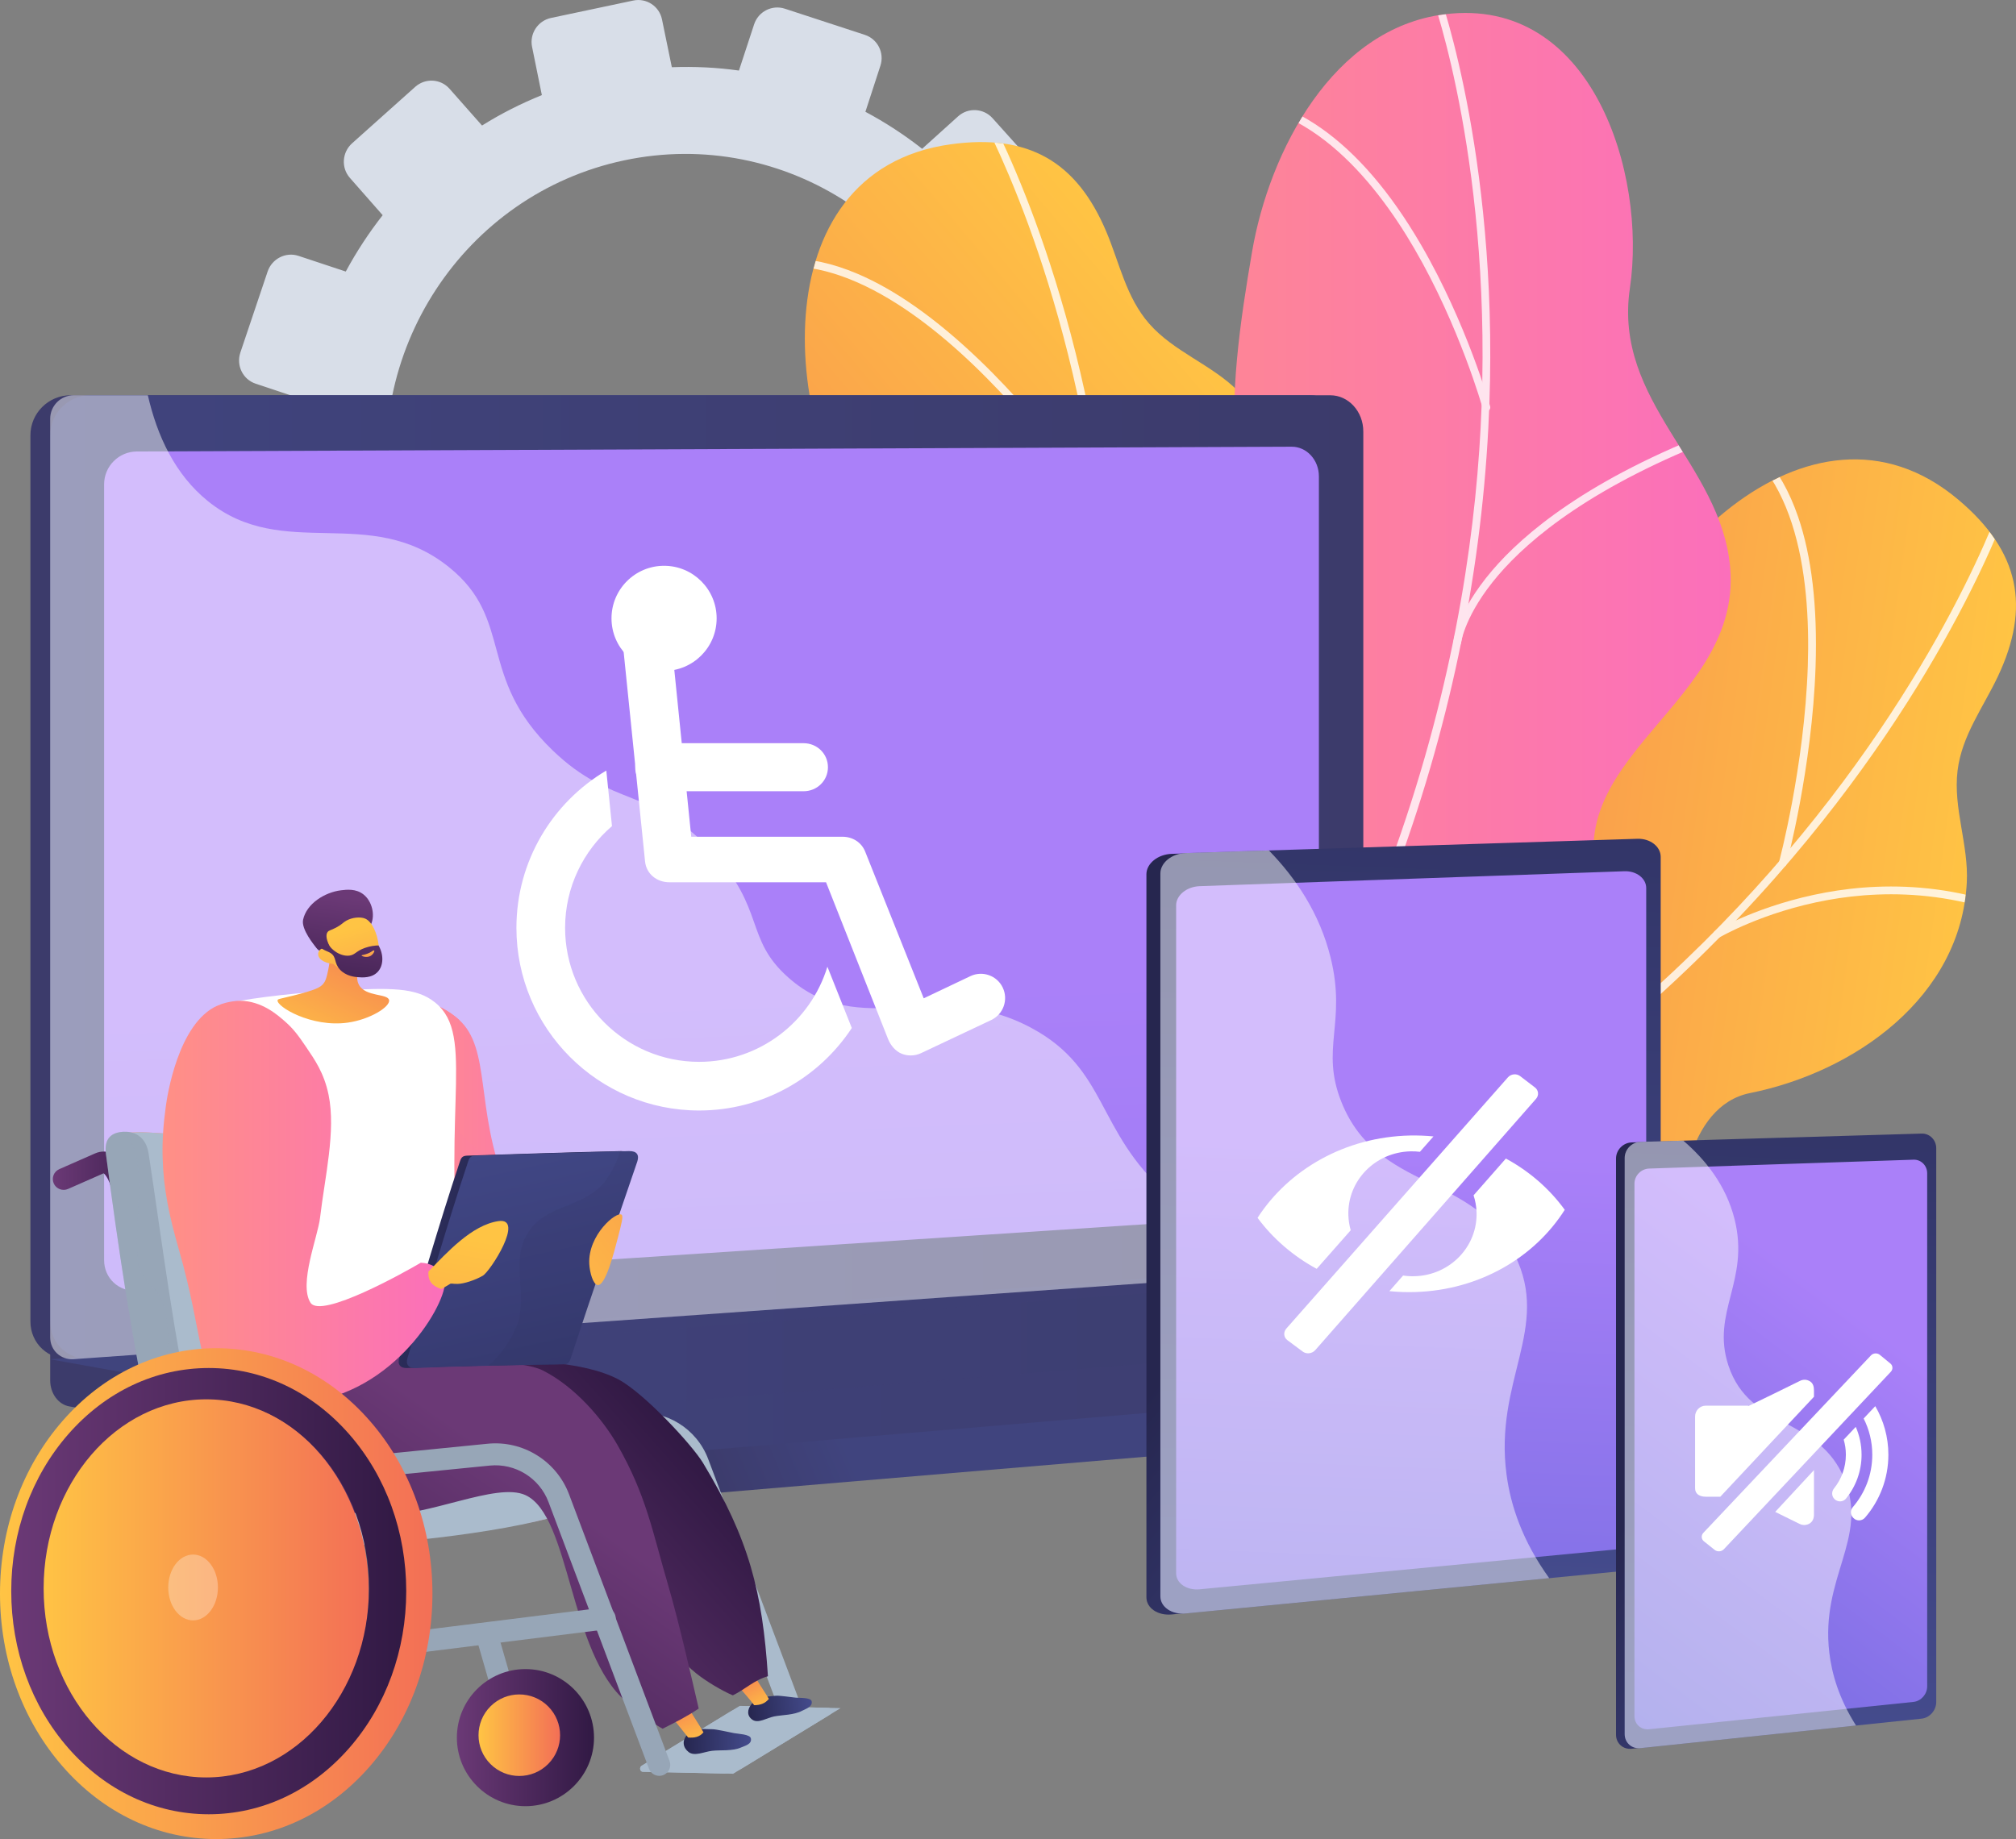 <svg xmlns="http://www.w3.org/2000/svg" xmlns:xlink="http://www.w3.org/1999/xlink" viewBox="0 0 2735.43 2495.88"><rect x="0" y="0" width="2735.43" height="2495.88" fill="#808080" stroke="none"/><defs><style>.cls-1{fill:url(#linear-gradient-2);}.cls-2{fill:#abc;}.cls-3,.cls-4,.cls-5{fill:#fff;}.cls-6{fill:url(#linear-gradient-17);}.cls-7,.cls-8{fill:#97a6b7;}.cls-4,.cls-9{opacity:.48;}.cls-4,.cls-9,.cls-10{mix-blend-mode:soft-light;}.cls-11{fill:url(#linear-gradient-9);}.cls-11,.cls-5,.cls-8{opacity:.3;}.cls-11,.cls-12,.cls-8,.cls-13{mix-blend-mode:multiply;}.cls-14{fill:url(#linear-gradient-15);}.cls-15{fill:url(#linear-gradient-18);}.cls-16{fill:url(#linear-gradient-40);}.cls-17{fill:url(#linear-gradient-28);}.cls-18{fill:url(#linear-gradient-14);}.cls-19{fill:url(#linear-gradient-36);}.cls-20{fill:url(#linear-gradient-20);}.cls-21{fill:url(#linear-gradient-6);}.cls-22{clip-path:url(#clippath-2);}.cls-23{isolation:isolate;}.cls-24{fill:url(#linear-gradient-35);}.cls-25{fill:url(#linear-gradient-32);}.cls-26{fill:url(#linear-gradient-11);}.cls-27{fill:url(#linear-gradient-39);}.cls-28{clip-path:url(#clippath-1);}.cls-29{fill:url(#linear-gradient-10);}.cls-30{fill:#fc77ae;}.cls-31{fill:url(#linear-gradient-37);}.cls-32{fill:url(#linear-gradient-16);}.cls-12{fill:url(#linear-gradient-26);}.cls-12,.cls-13{opacity:.1;}.cls-33{fill:url(#linear-gradient-31);}.cls-34{fill:url(#linear-gradient-41);}.cls-35{fill:#d8dee8;}.cls-36{fill:url(#linear-gradient-21);}.cls-10{opacity:.8;}.cls-13{fill:url(#linear-gradient-24);}.cls-37{fill:url(#linear-gradient-25);}.cls-38{fill:url(#linear-gradient-5);}.cls-39{clip-path:url(#clippath);}.cls-40{fill:url(#linear-gradient-34);}.cls-41{fill:none;}.cls-42{clip-path:url(#clippath-3);}.cls-43{fill:url(#linear-gradient-7);}.cls-44{fill:url(#linear-gradient-22);}.cls-45{fill:url(#linear-gradient-42);}.cls-46{fill:url(#linear-gradient-3);}.cls-47{fill:url(#linear-gradient);}.cls-48{fill:url(#linear-gradient-27);}.cls-49{fill:url(#linear-gradient-33);}.cls-50{fill:url(#linear-gradient-38);}.cls-51{fill:url(#linear-gradient-29);}.cls-52{fill:url(#linear-gradient-30);}.cls-53{fill:url(#linear-gradient-23);}.cls-54{fill:url(#linear-gradient-19);}.cls-55{fill:url(#linear-gradient-4);}.cls-56{fill:url(#linear-gradient-8);}.cls-57{fill:url(#linear-gradient-12);}.cls-58{fill:url(#linear-gradient-13);}</style><linearGradient id="linear-gradient" x1="3536.54" y1="1396.44" x2="4843.61" y2="1396.44" gradientTransform="translate(6353.59 486.35) rotate(-172.13) scale(1 -1)" gradientUnits="userSpaceOnUse"><stop offset="0" stop-color="#ffc444"></stop><stop offset="1" stop-color="#f36f56"></stop></linearGradient><clipPath id="clippath"><path class="cls-41" d="m1459.72,1964.02s-154.47-329.85-154.47-329.85c0,0,328.01,33.27,319.41-148.69-7.65-162.01,73.89-269.05,244.31-237.45,65.36,12.12,153.98,45.83,214.47,2.11,78.02-56.42,82.84-196.35,93.98-282.18,24.76-190.8,276.1-462.19,480.32-289.35,82.31,69.67,97.93,144.78,52.99,239.67-20.01,42.23-48.84,80.18-54.59,127.7-6.16,50.84,15.15,100.73,12.55,151.62-7.96,156.08-152.63,257.44-293.98,285.81-86.57,17.38-100.46,148.34-95.01,213.42,5.65,67.47,27.84,151.59-33.88,200.32-99.89,78.87-267.7,12.66-371.86-18.09-79.26-23.4-162.91-52.91-246.42-35.63-28.06,5.81-187.29,78.97-167.8,120.6Z"></path></clipPath><linearGradient id="linear-gradient-2" x1="5029.65" y1="-3470.18" x2="6321.63" y2="-3470.18" gradientTransform="translate(7891.88 56.78) rotate(139.72) scale(1 -1)" xlink:href="#linear-gradient"></linearGradient><clipPath id="clippath-1"><path class="cls-41" d="m1446.23,1925.64s-344.73-103.8-344.73-103.8c0,0,240.82-219.56,101.17-333.24-124.33-101.21-149.36-231.84-13.71-336.48,52.03-40.13,135.29-83.14,142.99-156.52,9.91-94.66-89.94-190.49-145.78-255.29-124.16-144.06-158.21-508.1,103.73-544.47,105.58-14.66,171.18,23.38,211.4,119.05,17.9,42.58,26.83,88.83,58.02,124.41,33.37,38.06,84.15,55.27,119.91,90.75,109.67,108.8,88.88,282.16,16.55,404.95-44.29,75.2,42.97,171.8,94.48,210.71,53.41,40.34,129.97,79.48,125.14,157.05-7.81,125.56-167.23,205.45-258.57,261.86-69.5,42.93-146.4,85.05-188.75,157.93-14.23,24.49-65.38,189.98-21.87,203.08Z"></path></clipPath><linearGradient id="linear-gradient-3" x1="1327.37" y1="1009.56" x2="2348.34" y2="1009.56" gradientUnits="userSpaceOnUse"><stop offset="0" stop-color="#ff9085"></stop><stop offset="1" stop-color="#fb6fbb"></stop></linearGradient><clipPath id="clippath-2"><path class="cls-46" d="m1610.56,2001.53l-3.48-3.13-279.72-251.75s254.17-137.75,191.94-282.78c-105.66-246.24,15.37-311.66,168.94-483.5,83.26-93.16,2.83-246.55-9.8-346.71-11.63-92.23,4.8-200.89,20.49-292.29,23.39-136.21,109.72-302.98,261.23-321.99,199.62-25.04,274.51,215.81,251.38,371.72-22.97,154.82,123.58,237.66,136.03,378.9,17.58,199.53-278.67,267.13-155.32,482.11,144.4,251.66-136.46,361.07-337.47,412.72,0,0-222.2,84.96-244.23,336.69Z"></path></clipPath><linearGradient id="linear-gradient-4" x1="1133.32" y1="1927.3" x2="956.17" y2="2001.71" gradientUnits="userSpaceOnUse"><stop offset="0" stop-color="#40447e"></stop><stop offset="1" stop-color="#3c3b6b"></stop></linearGradient><linearGradient id="linear-gradient-5" x1="896.76" y1="1146.52" x2="704.51" y2="1227.27" xlink:href="#linear-gradient-4"></linearGradient><linearGradient id="linear-gradient-6" x1="68.1" y1="1190.23" x2="1849.81" y2="1190.23" xlink:href="#linear-gradient-4"></linearGradient><linearGradient id="linear-gradient-7" x1="972.36" y1="1349.56" x2="1097.68" y2="4440.86" gradientUnits="userSpaceOnUse"><stop offset="0" stop-color="#aa80f9"></stop><stop offset="1" stop-color="#6165d7"></stop></linearGradient><linearGradient id="linear-gradient-8" x1="68.1" y1="1849.1" x2="2589.95" y2="1849.1" xlink:href="#linear-gradient-4"></linearGradient><linearGradient id="linear-gradient-9" x1="315.41" y1="1828.44" x2="2163.15" y2="1828.44" xlink:href="#linear-gradient-4"></linearGradient><linearGradient id="linear-gradient-10" x1="510.3" y1="1588.26" x2="826.46" y2="1588.26" xlink:href="#linear-gradient-3"></linearGradient><linearGradient id="linear-gradient-11" x1="510.3" y1="1588.24" x2="804.65" y2="1588.24" xlink:href="#linear-gradient-3"></linearGradient><clipPath id="clippath-3"><path class="cls-2" d="m1140.62,2318.17l-136.96-3.01-133.15,81.35c-3.31,2.02-2.15,7.97,1.57,8.05l122.72,2.69,145.82-89.09Z"></path></clipPath><linearGradient id="linear-gradient-12" x1="71.65" y1="1745.24" x2="232.61" y2="1745.24" gradientUnits="userSpaceOnUse"><stop offset="0" stop-color="#6b3976"></stop><stop offset="1" stop-color="#311944"></stop></linearGradient><linearGradient id="linear-gradient-13" x1="238.24" y1="1753.57" x2="921.06" y2="2034.35" xlink:href="#linear-gradient-3"></linearGradient><linearGradient id="linear-gradient-14" x1="3201.75" y1="3158.34" x2="3289.17" y2="3158.34" gradientTransform="translate(3922.56 -1191.3) rotate(173.45) scale(1 -1)" gradientUnits="userSpaceOnUse"><stop offset="0" stop-color="#444b8c"></stop><stop offset="1" stop-color="#26264f"></stop></linearGradient><linearGradient id="linear-gradient-15" x1="1364.72" y1="2122.83" x2="1394.76" y2="2060.65" gradientTransform="translate(2348.93 167.89) rotate(178.62) scale(1 -1)" xlink:href="#linear-gradient"></linearGradient><linearGradient id="linear-gradient-16" x1="21.97" y1="2184.08" x2="290.07" y2="1844.61" gradientTransform="translate(949.05 68.66) rotate(10.04)" xlink:href="#linear-gradient-12"></linearGradient><linearGradient id="linear-gradient-17" x1="2456.23" y1="2910.01" x2="2547.41" y2="2910.01" gradientTransform="translate(3569.33 -462.25) rotate(-178.12) scale(1 -1)" xlink:href="#linear-gradient-14"></linearGradient><linearGradient id="linear-gradient-18" x1="932.89" y1="2142.76" x2="967.56" y2="2071.01" gradientTransform="translate(2083.69 330.5) rotate(-174.31) scale(1 -1)" xlink:href="#linear-gradient"></linearGradient><linearGradient id="linear-gradient-19" x1="131.7" y1="1986.25" x2="434.44" y2="2413.9" gradientTransform="translate(821.3) rotate(-180) scale(1 -1)" xlink:href="#linear-gradient-12"></linearGradient><linearGradient id="linear-gradient-20" x1="-322.27" y1="1761.79" x2="-313.84" y2="1537.22" gradientTransform="translate(1412.46 -49.56) rotate(23.5)" xlink:href="#linear-gradient"></linearGradient><linearGradient id="linear-gradient-21" x1="619.9" y1="2358.23" x2="805.99" y2="2358.23" xlink:href="#linear-gradient-12"></linearGradient><linearGradient id="linear-gradient-22" x1="649.3" y1="2354.93" x2="759.95" y2="2354.93" gradientTransform="translate(1871.56 191.5) rotate(45)" xlink:href="#linear-gradient"></linearGradient><linearGradient id="linear-gradient-23" x1="4856.47" y1="1141.01" x2="4363.48" y2="1361.46" gradientTransform="translate(4841.67 -177.63) rotate(173.04) scale(1 -1)" xlink:href="#linear-gradient-14"></linearGradient><linearGradient id="linear-gradient-24" x1="10037.7" y1="-2944.16" x2="9544.7" y2="-2723.71" gradientTransform="translate(956.57 296.61) rotate(173.04) scale(1 -1)" xlink:href="#linear-gradient-14"></linearGradient><linearGradient id="linear-gradient-25" x1="4355.04" y1="1122.32" x2="4271.48" y2="1995.32" gradientTransform="translate(4841.67 -177.63) rotate(173.04) scale(1 -1)" xlink:href="#linear-gradient-14"></linearGradient><linearGradient id="linear-gradient-26" x1="1027.09" y1="-1452.15" x2="862.87" y2="-752.04" gradientTransform="translate(956.57 296.61) rotate(173.04) scale(1 -1)" xlink:href="#linear-gradient-14"></linearGradient><linearGradient id="linear-gradient-27" x1="220.52" y1="1632.34" x2="603.76" y2="1632.34" xlink:href="#linear-gradient-3"></linearGradient><linearGradient id="linear-gradient-28" x1="-1765.43" y1="1681.31" x2="-1672.55" y2="2249.35" gradientTransform="translate(-1127.28) rotate(-180) scale(1 -1)" xlink:href="#linear-gradient"></linearGradient><linearGradient id="linear-gradient-29" x1="0" y1="2162.79" x2="586.75" y2="2162.79" gradientTransform="matrix(1, 0, 0, 1, 0, 0)" xlink:href="#linear-gradient"></linearGradient><linearGradient id="linear-gradient-30" x1="54.06" y1="2159.18" x2="500.39" y2="2159.18" gradientTransform="matrix(1, 0, 0, 1, 0, 0)" xlink:href="#linear-gradient"></linearGradient><linearGradient id="linear-gradient-31" x1="15.26" y1="2159.43" x2="551.21" y2="2159.43" xlink:href="#linear-gradient-12"></linearGradient><linearGradient id="linear-gradient-32" x1="374.13" y1="1600.96" x2="922.29" y2="1178.63" gradientTransform="translate(291.5 242.51) rotate(-4.05) scale(.84 .99)" xlink:href="#linear-gradient"></linearGradient><linearGradient id="linear-gradient-33" x1="-103.92" y1="-106.65" x2="-169.03" y2="-272.01" gradientTransform="translate(362.83 1521.38) rotate(166.29) scale(1 -1)" gradientUnits="userSpaceOnUse"><stop offset="0" stop-color="#311944"></stop><stop offset="1" stop-color="#6b3976"></stop></linearGradient><linearGradient id="linear-gradient-34" x1="700.5" y1="-204.23" x2="697.5" y2="37.01" gradientTransform="translate(-142.94 1666.12) rotate(-17.22)" xlink:href="#linear-gradient"></linearGradient><linearGradient id="linear-gradient-35" x1="-123.81" y1="-98.74" x2="-188.98" y2="-264.25" xlink:href="#linear-gradient-33"></linearGradient><linearGradient id="linear-gradient-36" x1="-187.59" y1="-198.47" x2="-184.21" y2="-168.25" gradientTransform="translate(362.83 1521.38) rotate(166.29) scale(1 -1)" gradientUnits="userSpaceOnUse"><stop offset="0" stop-color="#ffc444"></stop><stop offset="1" stop-color="#f36f56"></stop></linearGradient><linearGradient id="linear-gradient-37" x1="2299.22" y1="2012.78" x2="1810.4" y2="1595.8" gradientTransform="matrix(1, 0, 0, 1, 0, 0)" xlink:href="#linear-gradient-14"></linearGradient><linearGradient id="linear-gradient-38" x1="-1513.57" y1="3120.86" x2="222.55" y2="3185.44" gradientTransform="translate(-1225.48 627.7) rotate(-90)" xlink:href="#linear-gradient-14"></linearGradient><linearGradient id="linear-gradient-39" x1="1918.38" y1="1561.46" x2="1874.29" y2="2666.05" xlink:href="#linear-gradient-7"></linearGradient><linearGradient id="linear-gradient-40" x1="2695.62" y1="2207.67" x2="2342.43" y2="1906.38" gradientTransform="matrix(1, 0, 0, 1, 0, 0)" xlink:href="#linear-gradient-14"></linearGradient><linearGradient id="linear-gradient-41" x1="-1704.58" y1="3626.75" x2="-333.76" y2="3677.74" gradientTransform="translate(-1225.48 627.7) rotate(-90)" xlink:href="#linear-gradient-14"></linearGradient><linearGradient id="linear-gradient-42" x1="2531.58" y1="1792.7" x2="2073.31" y2="2408.89" xlink:href="#linear-gradient-7"></linearGradient></defs><g class="cls-23"><g id="Layer_2"><g id="Illustration"><g><path class="cls-35" d="m721.93,63.54l13.29,65.53c-28.49,11.53-55.66,25.31-81.18,41.3l-44.14-49.94c-12.04-13.63-32.88-14.76-46.55-2.53l-85.59,76.55c-13.7,12.26-15.07,33.27-3.04,46.95l44.52,50.64c-18.81,24-35.59,49.58-50.08,76.49l-64.1-21.27c-17.28-5.74-36.07,3.81-41.97,21.33l-36.93,109.78c-5.92,17.59,3.32,36.53,20.64,42.31l64.32,21.45c-4.54,29.99-6.44,60.65-5.76,91.68l-67.03,14.18c-17.99,3.81-29.72,21.66-26.18,39.89l22.17,114.23c3.55,18.31,21.06,30.06,39.11,26.24l67.23-14.22c11.09,29.04,24.46,56.74,40.04,82.78l-51.43,46.39c-13.87,12.51-15.27,34.02-3.11,48.06l76.15,87.91c12.2,14.09,33.36,15.32,47.24,2.76l51.43-46.53c23.87,19.34,49.38,36.51,76.21,51.37l-21.79,66.37c-5.9,17.97,3.56,37.36,21.13,43.31l110.02,37.23c17.61,5.96,36.65-3.81,42.51-21.83l21.44-65.86c30.13,4.57,60.94,6.35,92.1,5.44l13.77,67.91c3.77,18.59,21.59,30.55,39.79,26.7l113.84-24.08c18.2-3.85,29.86-22.04,26.03-40.62l-13.86-67.33c29.14-11.69,56.87-25.77,82.9-42.12l44.78,50.93c12.43,14.14,33.72,15.39,47.54,2.77l86.32-78.77c13.79-12.58,14.86-34.2,2.41-48.29l-44.64-50.5c19.14-24.71,36.06-51.1,50.63-78.81l63.18,21.07c17.66,5.89,36.58-3.83,42.25-21.69l35.4-111.52c5.65-17.8-4.06-36.96-21.68-42.81l-62.58-20.77c4.24-30.7,5.69-62.05,4.46-93.7l64.29-13.6c18.05-3.82,29.5-21.7,25.59-39.93l-24.42-113.75c-3.9-18.15-21.64-29.77-39.64-25.96l-64.1,13.56c-11.72-29.22-25.72-57.02-41.98-83.06l48.44-43.83c13.62-12.32,14.67-33.45,2.36-47.17l-76.88-85.7c-12.27-13.68-33.24-14.82-46.85-2.54l-48.75,43.97c-24.18-18.96-49.93-35.77-76.98-50.19l20.38-62.6c5.67-17.42-3.82-36.14-21.18-41.83l-108.49-35.49c-17.33-5.67-36,3.82-41.7,21.2l-20.61,62.75c-29.82-4.19-60.27-5.69-91.05-4.52l-13.37-64.96c-3.68-17.88-21.13-29.3-38.97-25.53l-111.58,23.61c-17.84,3.78-29.37,21.33-25.74,39.22Zm-190.01,636.86c-43.94-221.08,97.19-436.69,314.98-482.76,217.79-46.08,431.69,94.41,478.02,314.99,46.61,221.91-93.9,440.56-314.08,487.15-220.18,46.59-434.71-96.95-478.92-319.37Z"></path><g><g><path class="cls-47" d="m1305.25,1634.17s328.01,33.27,319.41-148.69c-7.66-162.01,73.89-269.05,244.31-237.45,65.36,12.12,153.98,45.83,214.47,2.11,78.02-56.42,82.84-196.35,93.98-282.18,24.75-190.8,276.1-462.19,480.31-289.35,82.31,69.67,97.93,144.78,52.99,239.67-20.01,42.23-48.84,80.18-54.59,127.7-6.16,50.84,15.15,100.73,12.55,151.62-7.96,156.08-152.63,257.44-293.98,285.81-86.57,17.38-100.46,148.34-95.01,213.42,5.65,67.47,27.84,151.59-33.88,200.32-99.89,78.87-267.7,12.66-371.86-18.09-79.26-23.4-162.91-52.91-246.42-35.63-28.05,5.81-187.29,78.97-167.8,120.6,0-.02-154.47-329.85-154.47-329.85Z"></path><g class="cls-39"><g class="cls-10"><path class="cls-3" d="m1133.22,1894.87c.58.08,1.18.06,1.78-.06,291.27-59.51,556.23-160.39,787.5-299.81,185.07-111.57,349.1-247.94,487.53-405.32,235.8-268.06,316.59-507.6,317.38-509.99.91-2.77-.59-5.76-3.36-6.67-2.75-.91-5.76.59-6.67,3.36-.78,2.37-81.09,240.23-315.63,506.72-216.43,245.9-612.25,567.2-1268.86,701.36-2.86.58-4.7,3.37-4.12,6.23.46,2.26,2.3,3.88,4.45,4.18Z"></path><path class="cls-3" d="m2418.27,1176.57c2.6.36,5.12-1.26,5.82-3.86.35-1.29,34.78-130.32,39.39-268.17,2.72-81.26-5.3-149.73-23.82-203.51-23.44-68.05-63.81-112.76-120-132.86-2.77-.98-5.77.45-6.75,3.19-.98,2.75.45,5.77,3.19,6.75,120.66,43.18,141,201.16,136.82,326.08-4.57,136.65-38.69,264.5-39.04,265.77-.76,2.82.91,5.72,3.72,6.48.22.06.44.1.66.13Z"></path><path class="cls-3" d="m2329.18,1273.22c1.15.16,2.35-.06,3.42-.7.58-.35,59.53-35.03,146.97-50.97,80.47-14.67,202.32-16.02,325.87,60.89,2.47,1.54,5.73.78,7.28-1.69s.78-5.73-1.69-7.28c-126.56-78.78-251.35-77.33-333.75-62.24-89.22,16.34-147.64,50.76-150.09,52.22-2.5,1.49-3.32,4.73-1.83,7.24.85,1.43,2.28,2.32,3.82,2.53Z"></path><path class="cls-3" d="m1944.36,1580.18c1.94.27,3.96-.56,5.12-2.3.39-.59,39.63-59.85,65.59-136.31,34.63-102,30.08-188.32-13.16-249.63-1.68-2.38-4.97-2.95-7.36-1.27-2.38,1.68-2.95,4.98-1.27,7.36,99.98,141.74-51.04,371.68-52.58,373.98-1.62,2.43-.96,5.71,1.46,7.32.68.46,1.44.73,2.2.84Z"></path><path class="cls-3" d="m2272.07,1916.64c.73.1,1.49.05,2.24-.18,2.8-.84,4.38-3.78,3.54-6.58-37.41-124.85-138.35-205.83-291.88-234.21-115.3-21.3-220.98-5.42-222.03-5.26-2.88.45-4.86,3.14-4.41,6.03.45,2.88,3.16,4.86,6.03,4.41,1.04-.16,105.21-15.78,218.76,5.26,151.37,28.04,246.72,104.35,283.42,226.8.61,2.05,2.35,3.44,4.34,3.72Z"></path></g></g></g><g><path class="cls-1" d="m1101.5,1821.84s240.82-219.56,101.17-333.24c-124.33-101.21-149.36-231.84-13.71-336.48,52.03-40.13,135.29-83.14,142.99-156.52,9.91-94.66-89.94-190.49-145.78-255.29-124.16-144.06-158.21-508.1,103.73-544.47,105.58-14.66,171.18,23.38,211.4,119.05,17.9,42.58,26.83,88.84,58.02,124.41,33.37,38.06,84.15,55.27,119.91,90.75,109.67,108.8,88.88,282.16,16.55,404.95-44.29,75.2,42.97,171.8,94.48,210.71,53.41,40.34,129.97,79.48,125.14,157.05-7.81,125.56-167.23,205.45-258.57,261.86-69.5,42.93-146.4,85.05-188.75,157.93-14.23,24.48-65.37,189.98-21.87,203.08-.02,0-344.73-103.81-344.73-103.81Z"></path><g class="cls-28"><g class="cls-10"><path class="cls-3" d="m1179.99,2120.43c.44-.37.82-.82,1.13-1.35,148.28-253.71,248.74-515.31,298.61-777.54,39.9-209.84,47.67-420.55,23.1-626.26-41.86-350.4-164.94-567.86-166.18-570.01-1.44-2.5-4.63-3.36-7.13-1.93-2.48,1.42-3.37,4.63-1.93,7.13,1.23,2.14,123.4,218.13,164.93,566.57,38.32,321.52,13.84,824.85-320.42,1396.77-1.45,2.49-.62,5.69,1.87,7.14,1.96,1.15,4.37.87,6.01-.52Z"></path><path class="cls-3" d="m1498.61,700.56c1.98-1.67,2.45-4.6,1-6.83-.72-1.1-73.01-111.55-171.47-205.86-58.04-55.59-113.73-94.85-165.55-116.68-65.57-27.62-125.1-27.38-176.96.73-2.55,1.4-3.48,4.55-2.1,7.08,1.38,2.53,4.54,3.48,7.08,2.1,111.37-60.36,241.1,28.85,330.32,114.31,97.6,93.49,169.23,202.92,169.94,204.02,1.57,2.42,4.81,3.1,7.22,1.53.19-.12.37-.26.53-.4Z"></path><path class="cls-3" d="m1511.02,829.9c.87-.74,1.51-1.77,1.75-2.98.13-.66,13.47-66.93,59.4-141.83,42.27-68.92,121.64-159.53,259.74-199.77,2.77-.81,4.36-3.71,3.55-6.47s-3.71-4.36-6.47-3.55c-141.47,41.23-222.7,134.07-265.93,204.68-46.81,76.46-60,142.18-60.53,144.94-.55,2.83,1.29,5.57,4.12,6.12,1.62.32,3.21-.15,4.38-1.14Z"></path><path class="cls-3" d="m1483.24,1315.67c1.48-1.25,2.2-3.29,1.68-5.29-.17-.68-17.93-68.65-57.11-138.19-52.27-92.77-118.82-146.34-192.48-154.94-2.86-.33-5.46,1.71-5.79,4.58-.33,2.86,1.72,5.46,4.58,5.79,170.3,19.86,239.99,282.7,240.68,285.36.72,2.79,3.57,4.47,6.36,3.75.79-.2,1.49-.58,2.07-1.07Z"></path><path class="cls-3" d="m1947.09,1296.29c.55-.47,1.02-1.06,1.35-1.76,1.23-2.61.11-5.72-2.5-6.95-116.6-54.79-242.79-33.89-364.94,60.45-91.72,70.84-149.73,159.12-150.3,160.01-1.57,2.42-.89,5.65,1.53,7.22,2.42,1.57,5.66.88,7.22-1.53.57-.87,57.77-87.87,148.14-157.6,120.47-92.95,239.54-112.84,353.9-59.1,1.91.9,4.09.54,5.6-.74Z"></path></g></g></g><g><path class="cls-46" d="m1610.56,2001.53l-3.48-3.13-279.72-251.75s254.17-137.75,191.94-282.78c-105.66-246.24,15.37-311.66,168.94-483.5,83.26-93.16,2.83-246.55-9.8-346.71-11.63-92.23,4.8-200.89,20.49-292.29,23.39-136.21,109.72-302.98,261.23-321.99,199.62-25.04,274.51,215.81,251.38,371.72-22.97,154.82,123.58,237.66,136.03,378.9,17.58,199.53-278.67,267.13-155.32,482.11,144.4,251.66-136.46,361.07-337.47,412.72,0,0-222.2,84.96-244.23,336.69Z"></path><g class="cls-22"><g class="cls-10"><path class="cls-3" d="m1459.36,1911.23c1.49,0,2.96-.63,4-1.86,189.32-224.75,332.87-465.42,426.66-715.33,75.06-199.98,118.6-406.29,129.42-613.18,18.43-352.41-65.83-587.65-66.68-589.99-.99-2.71-3.98-4.1-6.69-3.11-2.71.99-4.1,3.99-3.11,6.7.85,2.32,84.45,235.96,66.03,586.39-16.99,323.35-126.83,815.15-553.61,1321.8-1.86,2.2-1.58,5.5.63,7.36.98.83,2.17,1.23,3.36,1.23Z"></path><path class="cls-3" d="m2016.88,558.13c.46,0,.93-.06,1.4-.19,2.78-.77,4.4-3.65,3.63-6.43-.31-1.11-31.61-112.4-93.71-219.21-82.84-142.51-182.68-212.46-288.78-202.29-2.87.28-4.97,2.82-4.7,5.7.27,2.87,2.87,4.98,5.7,4.7,128.47-12.33,222.44,100.32,278.66,196.97,61.46,105.67,92.46,215.83,92.77,216.93.64,2.31,2.74,3.82,5.03,3.82Z"></path><path class="cls-3" d="m1977.27,876.96c2.61,0,4.87-1.96,5.18-4.62.07-.58,5.21-38.75,50.65-91.87,42.23-49.37,128.79-122.04,301.37-187.87,2.69-1.03,4.05-4.05,3.02-6.74-1.03-2.69-4.05-4.05-6.74-3.02-175.45,66.92-263.47,141.24-306.41,191.8-47.12,55.48-52.08,94.85-52.27,96.5-.33,2.86,1.73,5.45,4.6,5.78.2.02.4.03.6.03Z"></path><path class="cls-3" d="m2267.42,1410.25c2.17,0,4.19-1.36,4.94-3.53.93-2.73-.52-5.7-3.24-6.64-182.63-62.7-302.08-61.43-370.13-49.32-74.59,13.27-105.29,41.53-106.56,42.73-2.1,1.98-2.2,5.28-.22,7.38,1.97,2.1,5.27,2.2,7.37.23.3-.28,30.39-27.69,102.41-40.27,66.73-11.65,184-12.59,363.74,49.13.56.19,1.13.28,1.7.28Z"></path><path class="cls-3" d="m1639.92,1670.94h.07c2.88,0,5.19-2.1,5.15-4.98-.02-1.25-2.23-126.43-43.78-250.95-24.5-73.43-57.69-132.23-98.65-174.9-51.52-53.68-115.4-81.68-189.88-83.3-2.9-.16-5.27,2.24-5.33,5.13-.06,2.88,2.22,5.28,5.11,5.34,130.31,2.83,224.11,87.28,278.78,250.98,41.08,123.01,43.29,246.61,43.31,247.85.04,2.86,2.37,4.84,5.22,4.84Z"></path></g></g></g></g><g><g><path class="cls-55" d="m2589.95,1830.36l-2521.85-21.96v64.99c0,17.64,11,32.64,25.9,35.31l713.1,127.97c8.46,1.52,17.05,1.92,25.58,1.2l1729.86-145.91c15.44-1.3,27.4-16.35,27.4-34.47v-27.13Z"></path><path class="cls-38" d="m1778.13,1725.02l-1682.28,118.88c-30.1,2.13-54.58-20.48-54.58-50.5V590.78c0-30.02,24.48-54.35,54.58-54.35h1682.28c24.8,0,44.85,22,44.85,49.13v1087.15c0,27.14-20.05,50.55-44.85,52.3Z"></path><path class="cls-21" d="m1804.96,1725.02l-1682.28,118.88c-30.1,2.13-54.58-20.48-54.58-50.5V590.78c0-30.02,24.48-54.35,54.58-54.35h1682.28c24.8,0,44.85,22,44.85,49.13v1087.15c0,27.14-20.05,50.55-44.85,52.3Z"></path><path class="cls-43" d="m1752.55,1648.37l-1566.87,103.27c-24.5,1.61-44.41-16.94-44.41-41.44V657.29c0-24.51,19.91-44.45,44.41-44.56l1566.87-6.48c20.46-.08,37.01,17.94,37.01,40.26v959.01c0,22.32-16.55,41.5-37.01,42.85Z"></path><path class="cls-56" d="m1762.98,1719.63l-1694.88,125.14,739,132.62c8.46,1.52,17.05,1.92,25.58,1.2l1757.26-148.22-800.01-109.89c-8.95-1.23-17.97-1.51-26.96-.85Z"></path><polygon class="cls-11" points="315.41 1847.91 1726.45 1742.18 2163.15 1801.68 764.27 1914.7 315.41 1847.91"></polygon><path class="cls-4" d="m1399.64,1395.18c-129.69-69.78-231.66,18.64-330.07-68.6-59.66-52.89-30.37-92.33-103.79-171.37-81.31-87.54-134.25-58.11-215.97-136.9-103.33-99.62-51.65-177.13-140.65-248.65-107.97-86.77-224.42-6.46-327.2-89.67-44.33-35.89-68.65-88.07-81.36-143.56h-100.57c-17.62,0-31.93,14.28-31.93,31.9v1246.63c0,17.62,14.31,30.89,31.93,29.64l1714.52-121.7c8.41-.6,15.87-5.51,20.66-12.63-125.51-4.57-202.61-46.65-251.9-90.14-96.42-85.09-79.7-169-183.67-224.94Z"></path></g><g><path class="cls-3" d="m1122.66,1311.95c-22.67,74.66-92.12,129.13-174.07,129.13-100.26,0-181.83-81.58-181.83-181.86,0-55.16,24.7-104.67,63.61-138.06l-7.69-75.4c-72.97,43.19-121.97,122.71-121.97,213.46,0,136.68,111.19,247.9,247.88,247.9,86.52,0,162.84-44.57,207.19-111.96l-33.13-83.22Z"></path><path class="cls-3" d="m1235.68,1432.41c-4.1,0-8.21-.76-12.1-2.3-8.48-3.34-15.2-11.47-18.58-19.94l-84.18-212.81h-212.72c-16.94,0-31.14-11.39-32.85-28.24l-29.43-288.12c-1.85-18.14,11.36-33.99,29.51-35.84,18.13-1.86,34.35,12.25,36.2,30.39l26.4,260.04h205.29c13.52,0,25.68,7.54,30.68,20.1l79.46,199.17,63.32-30.09c16.49-7.8,36.17-.83,43.96,15.66,7.79,16.49.74,36.13-15.75,43.92l-95.1,44.91c-4.46,2.11-9.28,3.14-14.11,3.14Z"></path><path class="cls-3" d="m1090.38,1073.83h-195.49c-18.24,0-33.02-14.36-33.02-32.6s14.79-32.6,33.02-32.6h195.49c18.24,0,33.02,14.36,33.02,32.6s-14.79,32.6-33.02,32.6Z"></path><circle class="cls-3" cx="901.05" cy="839.19" r="71.33"></circle></g></g><g><g><path class="cls-29" d="m807.12,1669.48c-9.34,15.62-24.5,35.17-43.74,35.8-37.5,1.24-66.5-70.15-76.35-94.41-42.9-105.62-20-187.81-64.8-227.43-25.7-22.73-54.84-26.4-54.84-26.4-2.02-.25-22.16-2.42-30.35,1.74-110.74,56.25,149.48,733.19,289.42,338.64-23.35-11.07-14.77-19.83-19.34-27.93Z"></path><path class="cls-26" d="m663.3,1677.58c-2.97-32.62,11.86-68.2,0-97.85-8.9-20.76-41.51-32.62-47.44-62.27-5.67-45.37,15.76-88.04,7.26-133.17-.31-.28-.58-.58-.9-.86-25.7-22.73-54.84-26.4-54.84-26.4-2.02-.25-22.16-2.42-30.35,1.74-105.21,53.44,124.42,667.1,267.62,389.89-33.79-22.78-77.15-30.68-114.66-47.36-8.9-5.93-23.72-11.86-26.69-23.72Z"></path></g><g><path class="cls-2" d="m1069.05,2324.32c-6.02,0-11.7-3.68-13.94-9.65l-122.1-324.08c-10.74-28.51-39.4-46.31-69.73-43.29l-134.08,13.35c-8.21.83-15.48-5.16-16.3-13.35-.82-8.19,5.16-15.48,13.35-16.3l134.08-13.35c43.69-4.39,85.07,21.32,100.56,62.43l122.1,324.08c2.9,7.7-.99,16.29-8.69,19.19-1.73.65-3.5.96-5.25.96Z"></path><g class="cls-23"><path class="cls-2" d="m1140.62,2318.17l-136.96-3.01-133.15,81.35c-3.31,2.02-2.15,7.97,1.57,8.05l122.72,2.69,145.82-89.09Z"></path><g class="cls-42"><path class="cls-2" d="m857.84,2404.25l131.94-80.61c9.13-5.58,19.12-8.36,29.22-8.14l105.26,2.31c4.03.09,5.21,7.17,1.56,9.4l-117.15,71.57c-9.13,5.58-19.12,8.36-29.22,8.14l-121.62-2.67Z"></path></g></g></g><g><path class="cls-57" d="m217.9,1927.64c-7.03,0-13.24-5.06-14.46-12.22l-49.75-291.27c-3.78-22.13-10.81-30.3-13.11-31.79l-48.32,21.25c-7.42,3.26-16.09-.11-19.36-7.53-3.26-7.42.11-16.09,7.53-19.36l48.7-21.41c8.22-3.62,17.13-3.24,25.09,1.03,13.78,7.41,23.87,26.19,28.43,52.87l49.75,291.27c1.37,8-4.01,15.59-12,16.95-.84.14-1.67.21-2.49.21Z"></path><g><path class="cls-58" d="m766.79,2054.43c-96.54,29.43-221.05,27.26-303.87,32.34-82.82,5.08-91.31,2.53-137.36-28.5-46.05-31.03-60.1-60.45-74.05-115.33-29.92-117.69-45.54-251.62-63.66-374.26-2.81-19.04-79.68-29.14,1.11-32.17,11.83-.44,194.39,12.74,201.16,13.21,53,3.69,45.23,11.27,48.75,31.13,19.76,111.58,36.86,247.05,56.61,351.44,12.32,65.12,40.52,89.97,96.86,98.31,53.6,7.93,101.63-16.95,153.49-30.89,15.55-4.18,32.4,4.98,37.91,19.77,5.51,14.79,5.34,27.89-16.95,34.95Z"></path><path class="cls-2" d="m766.79,2054.43c-96.54,29.43-251.27,41.37-334.09,46.45-82.82,5.08-67.49-5.18-113.55-36.21-46.05-31.03-53.69-66.85-67.64-121.73-29.92-117.69-45.54-251.62-63.66-374.26-2.81-19.04-79.68-29.14,1.11-32.17,11.83-.44,194.39,12.74,201.16,13.21,53,3.69,45.23,11.27,48.75,31.13,19.76,111.58,36.86,247.05,56.61,351.44,12.32,65.12,40.52,89.97,96.86,98.31,53.6,7.93,101.63-16.95,153.49-30.89,15.55-4.18,32.4,4.98,37.91,19.77,5.51,14.79,5.34,27.89-16.95,34.95Z"></path><path class="cls-7" d="m451.15,2095.27c-16.64,2.07-38.96,5.63-56.3,5.61-44.77-.04-81.37-10.99-116.66-42.6-35.28-31.61-59.81-60.89-72.16-115.97-26.48-118.12-46.27-254.05-62.29-376.05-2.85-21.71,7.92-29.62,24.44-30.29,16.52-.66,30.24,8.47,33.48,29.61,18.22,118.79,35.08,258.28,62.18,371.27,16.91,70.5,61.95,99.38,123.58,105.84,17.84,1.87,40.52-6.02,57.81-5.06,17.29.96,26.26,11.13,27.77,26.37,1.51,15.24-5.22,29.2-21.86,31.27Z"></path><path class="cls-8" d="m276.8,2024.66c-38.82-16.42-47.78-61.21-53.75-100.03-7.47-53.75,16.42-107.5-2.99-158.26-5.97-16.42-26.87-29.86-31.35-46.28-11.28-56.39,17.4-140.12-19.88-184.11-.22,0-.42,0-.64,0-16.52.66-27.29,8.58-24.44,30.29,16.03,122,35.81,257.93,62.29,376.05,12.35,55.08,36.88,84.36,72.16,115.97,35.28,31.61,71.88,42.56,116.66,42.6,1.4,0,2.85-.03,4.31-.07-.48-.5-.97-.99-1.44-1.5-34.34-37.33-74.65-56.73-120.93-74.65Z"></path></g></g><path class="cls-3" d="m295.3,1364.69c29.61-8.33,96.23-16.55,149.38-19.55,75.81-4.29,113.71-6.43,140.57,11.63,62.04,41.7,14.01,137.93,39.4,376.49,10.79,101.39,15.66,94.83-8.66,130.92-49.42,73.32-188.23,79.33-251.82,15.76-33.61-33.6-82.54,29.76-83.34-8.58-3.19-151.32-79.62-285.9,14.48-506.66Z"></path><g><path class="cls-18" d="m1019.57,2312.92c-5.69,7.11-6.51,15.72,1.44,21.09,7.96,5.37,19.54-2.65,29.72-4.61,10.91-2.09,26.38-1.69,37.59-7.61,4.53-2.39,14.69-5.45,12.99-12.95-1.2-5.28-16.62-4.4-21.59-4.85-7.06-.64-21.8-3.07-27.2-2.6-13.57,1.19-25.44,2.14-32.96,11.53Z"></path><path class="cls-14" d="m1025.63,2277.48c5.56,9.59,11.96,18.64,17.61,28.17-5.23,6.46-11.81,8.47-19.94,8.55-7.01-9.35-14.95-17.88-22.44-26.84,8.28-3.25,16.56-6.48,24.77-9.88Z"></path><path class="cls-32" d="m403.77,1940.5c-58.69,100.5,24.54,36.8,95.89,32.59,75.14-4.44,265.03-16.26,328.94,70.36,47.6,64.51,39.93,167.14,116.5,227.92,13.49,10.71,34.43,23.19,49.25,29.48,16.57-8.06,29.54-21.1,47.64-25.89-7.45-114.03-25.42-185.78-88.01-289.4-15.13-25.05-80.19-95.07-115.01-113.57-94.13-50.01-381.07-24.18-435.2,68.51Z"></path></g><g><path class="cls-6" d="m931.65,2355.02c-6.17,7.66-5.14,16.83,2.88,22.89,8.02,6.06,20.89-.55,31.68-1.8,11.56-1.34,27.37.77,39.37-4.55,4.85-2.15,15.08-4.44,13.24-12.39-1.29-5.59-17.41-6.01-22.75-7.04-7.58-1.46-23.61-5.19-29.3-5.3-14.3-.29-26.98-1.93-35.12,8.18Z"></path><path class="cls-15" d="m933.51,2316.67c6.66,11.65,14.36,22.65,20.99,34.32-5.3,6.59-12.65,7.75-20.76,7.07-8.63-11.15-17.75-21.92-26.26-33.17,8.71-2.64,17.4-5.31,26.02-8.22Z"></path><path class="cls-54" d="m317.28,1824.04c-50.77,36.96-29.31,75.77-24.85,115.82,10.02,89.9,166.29,114.15,221.24,116.42,66.87,2.76,159.7-45.23,199.21-27.22,61.4,27.98,58.95,214.81,136.98,280.53,13.4,11.29,32.23,27.24,49.16,36.57,16.79-8.47,33.22-16.61,49.03-27.41-12.58-54.23-27.22-118.66-42.1-169.6-21.02-71.92-29.13-119.88-68.28-188.31-18.86-32.96-55.87-78.04-101.26-100.98-28.3-14.31-121.89-13.87-148.72-17.74-60.4-8.7-235.3-43.64-270.42-18.07Z"></path></g><path class="cls-20" d="m450.34,1262.31c.19,22.47-2.32,40.3-4.69,52.51-2.72,13.99-4.68,17.6-7.17,20.53-3.76,4.41-9.46,8.12-41.67,16.1-17.52,4.34-19.78,4.23-20.17,5.97-1.89,8.48,45.9,37.4,95.27,30.43,30.22-4.26,57.71-21.5,56.02-30.56-1.7-9.11-31.88-4.22-40.88-20.7-6.26-11.47.76-27.74,9.05-41.22-8.03-15.05-37.74-18-45.77-33.05Z"></path><g><path class="cls-7" d="m284.11,2278.36c-7.4,0-13.82-5.51-14.76-13.05-1.02-8.16,4.77-15.61,12.94-16.63l536.45-66.98c8.18-1.02,15.61,4.77,16.63,12.94,1.02,8.16-4.77,15.61-12.94,16.63l-536.45,66.98c-.63.08-1.25.12-1.87.12Z"></path><path class="cls-7" d="m894.55,2410.11c-6.02,0-11.7-3.68-13.94-9.65l-136.37-361.97c-12.27-32.58-45-52.94-79.68-49.47l-139.8,13.92c-8.2.8-15.48-5.16-16.3-13.35s5.16-15.48,13.35-16.3l139.8-13.92c48.02-4.79,93.49,23.43,110.51,68.61l136.37,361.97c2.9,7.7-.99,16.29-8.69,19.19-1.73.65-3.5.96-5.25.96Z"></path><path class="cls-7" d="m712.94,2415.47c-6.47,0-12.43-4.25-14.31-10.78l-51.67-179.55c-2.27-7.91,2.29-16.16,10.2-18.44,7.92-2.27,16.16,2.29,18.44,10.2l51.67,179.55c2.27,7.91-2.29,16.16-10.2,18.44-1.38.39-2.76.58-4.13.58Z"></path></g><g><path class="cls-36" d="m712.95,2451.27c-51.3,0-93.04-41.74-93.04-93.04s41.74-93.04,93.04-93.04,93.04,41.74,93.04,93.04-41.74,93.04-93.04,93.04Zm0-131.87c-21.41,0-38.83,17.42-38.83,38.83s17.42,38.83,38.83,38.83,38.83-17.42,38.83-38.83-17.42-38.83-38.83-38.83Z"></path><circle class="cls-44" cx="704.62" cy="2354.93" r="55.33" transform="translate(-1458.81 1187.99) rotate(-45)"></circle></g><g><path class="cls-53" d="m842.92,1562.25c-68.37,1.47-140.01,3.89-208.76,6.12-5.77.19-8.08,1.84-9.91,7.29-29.4,87.64-55.16,179.01-82.44,266.98-2.89,9.31,1.43,14.38,10.76,13.97,65.77-2.87,134.35-3.85,200.5-4.99,5.56-.1,7.98-1.7,9.8-7.28,29.07-88.89,60.52-179.56,90.57-267.77,3.17-9.32-.76-14.53-10.52-14.32Z"></path><path class="cls-13" d="m693.09,1789.14c9.35-42.16-10.95-80.01,12.12-116.22,23.73-37.25,68.51-32.98,99.43-63.69,9.84-9.77,21.66-31.07,25.03-46.74,4.03.07,10.17-1.1,13.56-.44,7.45,1.43,13.62,5.02,10.39,14.38-30.56,88.6-61.52,178.86-90.79,267.96-1.84,5.59-4.23,6.98-9.75,7.15-33.3,1.03-68.14.89-101.62,1.42,18.61-14.53,37.16-43.7,41.62-63.81Z"></path></g><g><path class="cls-37" d="m854.11,1562.25c-68.37,1.47-140.01,3.89-208.76,6.12-5.77.19-8.08,1.84-9.91,7.29-29.4,87.64-55.16,179.01-82.44,266.98-2.89,9.31,1.43,14.38,10.76,13.97,65.77-2.87,134.35-3.85,200.5-4.99,5.56-.1,7.98-1.7,9.8-7.28,29.07-88.89,60.52-179.56,90.57-267.77,3.17-9.32-.76-14.53-10.52-14.32Z"></path><path class="cls-12" d="m704.29,1789.14c9.35-42.16-10.95-80.01,12.12-116.22,23.73-37.25,68.51-32.98,99.43-63.69,9.84-9.77,21.66-31.07,25.03-46.74,4.03.07,10.17-1.1,13.56-.44,7.45,1.43,13.62,5.02,10.39,14.38-30.56,88.6-61.52,178.86-90.79,267.96-1.84,5.59-4.23,6.98-9.75,7.15-33.3,1.03-68.14.89-101.62,1.42,18.61-14.53,37.16-43.7,41.62-63.81Z"></path></g><g><path class="cls-48" d="m308.25,1895.08c-39.01-20.83-31.61-81.2-65.3-198.34-13.6-47.28-21.11-82.87-22.31-126.43-.62-22.8,1.07-44.69,4.39-69.21,1.57-11.57,16.33-112.89,70.26-136.42,15.03-6.56,30.27-6.48,30.27-6.48,29.45.16,50.8,18.97,61.4,28.31,10.58,9.32,17.1,17.6,28.84,35.07,10.62,15.81,23.83,34.04,30.03,64.26,10.13,49.31-5.14,111.65-11.61,167.15-2.94,25.28-29.18,89.63-12.9,115,14.36,22.38,129.44-42.34,149.7-54.33,5.45.29,15.24,1.67,23.18,8.76,0,0,5.68,5.07,8.73,12.71,9.06,22.68-58.79,149.17-180.84,167.08-23.84,3.5-81.38,10.2-113.86-7.15Z"></path><path class="cls-17" d="m581.31,1725.76c25.03-25.83,58.84-63.19,94.97-68.52,36.13-5.33-10.99,68.15-21.15,74.08-10.16,5.94-25.62,11-33.8,11.09-8.18.09-4.07-.41-9.95-.34-3.79,2.5-8.49,4.89-12.65,7.38-11.81-4.21-18.19-10.04-17.41-23.69Z"></path></g><g><path class="cls-51" d="m293.38,2495.88c-78.89,0-152.89-35-208.38-98.56C30.19,2334.54,0,2251.25,0,2162.79s30.19-171.75,85-234.53c55.49-63.55,129.49-98.55,208.38-98.55s152.89,35,208.38,98.55c54.81,62.78,85,146.07,85,234.53s-30.19,171.75-85,234.53c-55.49,63.55-129.49,98.56-208.38,98.56Zm0-625.86c-139.54,0-253.07,131.34-253.07,292.78s113.53,292.78,253.07,292.78,253.07-131.34,253.07-292.78-113.53-292.78-253.07-292.78Z"></path><path class="cls-30" d="m155.32,2350.89c-5.01,0-9.27-3.84-9.69-8.93-.45-5.36,3.54-10.06,8.89-10.5l91.23-7.57c8.68-.72,15.9-4.45,20.89-10.78,6.71-8.51,9.17-21.15,6.95-35.59l-45.18-293.14c-.82-5.31,2.82-10.28,8.14-11.1,5.27-.83,10.28,2.82,11.1,8.14l45.18,293.14c3.06,19.84-.81,37.81-10.89,50.61-8.42,10.68-20.37,16.95-34.57,18.13l-91.23,7.57c-.27.02-.55.03-.81.03Z"></path><ellipse class="cls-52" cx="277.23" cy="2159.18" rx="223.16" ry="261.9"></ellipse><ellipse class="cls-5" cx="261.98" cy="2154.44" rx="33.71" ry="44.67"></ellipse><path class="cls-33" d="m283.23,2462.23c-72.27,0-140-31.96-190.72-90.01-49.82-57.01-77.26-132.59-77.26-212.8s27.44-155.78,77.26-212.8c50.72-58.04,118.45-90.01,190.72-90.01s140,31.96,190.72,90.01c49.82,57.01,77.26,132.59,77.26,212.8s-27.44,155.78-77.26,212.8c-50.72,58.04-118.45,90.01-190.72,90.01Zm-3.31-563.13c-121.7,0-220.72,115.1-220.72,256.58s99.01,256.58,220.72,256.58,220.72-115.1,220.72-256.58-99.01-256.58-220.72-256.58Z"></path></g><path class="cls-25" d="m810.9,1743.98c-6.15-.8-10.71-16.85-11.33-28.68-2.08-39.33,37.21-72.07,43.9-66.66,2.45,1.98,0,11.48-4.92,30.47-5.85,22.6-17.14,66.24-27.65,64.87Z"></path><g><path class="cls-49" d="m503.6,1254.1c5.38-12.39,1.47-30.82-10.41-40.21-10.22-8.08-22.89-6.55-30.47-5.63-21.97,2.66-46.81,18.06-51.47,39.99-2.76,13,15.08,34.34,18.01,38.24,3.32,4.41,7.59,5.18,12.06,8.04,6.2,3.98,15.93,10.32,31.89,21.02.01-4.29.3-9.66,1.38-15.67.41-2.31,2.13-11.37,6.06-19.48,7.88-16.26,17.84-14.55,22.95-26.3Z"></path><path class="cls-40" d="m452.37,1308.34s19.59,19.69,47.14,11.15c24.66-7.64,14.85-64.71-4.02-72.8-6.29-2.69-17.38-1.78-25.49,2.74-4.79,2.67-6.02,5.22-13.93,9.43-7.3,3.89-9.7,3.55-11.58,6.09-2.34,3.18-3.04,9.76,5.81,25-5.94-3.69-12.13-4.17-15.73-1.28-.57.46-2.01,2.05-2.56,4.05-1.96,7.26,5.87,14.05,20.36,15.6Z"></path><path class="cls-24" d="m442.55,1261.88c1.43.61-1.19,6.01.07,12.45,2.44,12.51,18.54,24.37,31.63,22.56,7.74-1.07,8.72-6.13,20.91-10.45,7.54-2.67,14.22-3.24,18.49-3.32,7.19,12.64,6.74,27.07-.83,35.53-8.15,9.11-21.62,8-27.26,7.54-3.77-.31-15.83-1.28-24.15-10.14-8.66-9.23-4.23-17.11-12.96-22.67-4.4-2.8-9.41-3.27-15.62-9.25-1.69-1.62-2.91-3.13-3.68-4.15,4.82-8.4,11.33-19,13.39-18.11Z"></path><path class="cls-19" d="m505.76,1290.34s-4.73,4.13-14.21,5.84c-.46.08-.93.34-.93.59,0,.94,6.95,3.48,12.11.6,3.66-2.05,5.82-6.49,5.07-7.31-.32-.34-1.2-.08-2.03.29Z"></path></g></g><g><g><g><path class="cls-31" d="m2234.74,1163.97v938.93c0,14.04-15.36,18.16-32.79,19.85l-602.8,67.41-9.21.89c-18.91,1.84-34.42-8.66-34.42-23.33v-981.15c0-14.67,15.51-27.17,34.42-27.76l12.5-.4,604.93,1.98c17.43-.56,27.37-10.47,27.37,3.57Z"></path><path class="cls-50" d="m2253.33,1162.9v938.68c0,14.04-14.22,26.9-31.64,28.6l-612.81,59.52c-18.9,1.84-34.4-8.66-34.4-23.33v-980.88c0-14.67,15.5-27.16,34.4-27.76l612.81-19.36c17.42-.55,31.64,10.49,31.64,24.52Z"></path><path class="cls-27" d="m2233.68,1205.2v869.82c0,13.11-13.3,25.11-29.58,26.67l-576.23,55.22c-17.59,1.69-32.01-8.11-32.01-21.77v-906.52c0-13.66,14.42-25.35,32.01-25.97l576.23-20.25c16.29-.57,29.58,9.69,29.58,22.8Z"></path></g><g class="cls-9"><path class="cls-3" d="m2055.23,1703.05c-55.75-111.88-186.05-85.18-235-207.19-29.2-72.79,7.15-107.31-14.74-196.11-14.81-60.1-47.16-107.98-83.8-145.58l-112.81,3.56c-18.9.6-34.4,13.09-34.4,27.76v980.88c0,14.67,15.5,25.16,34.4,23.33l493.16-47.9c-36.52-50.75-52.15-98.47-57.78-139.88-17.48-128.44,60.5-199.49,10.98-298.86Z"></path></g></g><g><path class="cls-3" d="m2043.27,1572.32l-43.83,49.91c2.37,7.24,3.77,14.89,4.04,22.8,1.59,46.58-35.8,85.51-83.71,86.99-5.46.19-10.78-.16-15.96-.93l-18.61,21.19c11.57,1.2,23.34,1.59,35.3,1.22,87.27-2.75,161.85-47.15,202.65-111.6-20.61-28.42-47.93-52.24-79.87-69.58Zm-129.29-9.77c4.28-.11,8.5.13,12.65.63l18.4-20.88c-10.42-1.01-21.02-1.44-31.78-1.23-88.02,1.83-164.54,46.14-206.93,111.71,20.91,28.26,48.37,51.96,80.24,69.23l46.18-52.38c-1.85-6.42-2.95-13.13-3.19-20.06-1.6-47,36.27-85.94,84.43-87.02Z"></path><path class="cls-3" d="m2082.74,1475.85l-20.13-15.41c-4.97-3.8-12.38-3.05-16.57,1.69l-300.62,340.9c-4.34,4.92-3.71,12,1.42,15.81l20.75,15.45c5.11,3.81,12.76,2.9,17.08-2.02l299.51-340.96c4.16-4.74,3.52-11.66-1.44-15.46Z"></path></g></g><g><g><g><path class="cls-16" d="m2615.57,1559.03v751.75c0,11.24-9.61,14.35-20.5,15.5l-375.3,46.47-5.71.6c-11.73,1.23-21.34-7.33-21.34-19.02v-782c0-11.69,9.61-21.55,21.34-21.89l7.75-.23,376.64,5.78c10.9-.32,17.12-8.19,17.12,3.05Z"></path><path class="cls-34" d="m2627.2,1558.31v751.64c0,11.24-8.9,21.37-19.79,22.51l-381.6,40.04c-11.72,1.23-21.33-7.33-21.33-19.02v-781.89c0-11.69,9.61-21.54,21.33-21.89l381.6-11.25c10.89-.32,19.79,8.61,19.79,19.85Z"></path><path class="cls-45" d="m2614.91,1592.32v696.42c0,10.5-8.32,19.94-18.5,21l-358.83,37.11c-10.91,1.13-19.85-6.86-19.85-17.75v-722.71c0-10.89,8.94-20.1,19.85-20.47l358.83-12.05c10.18-.34,18.5,7.97,18.5,18.46Z"></path></g><g class="cls-9"><path class="cls-3" d="m2503.14,2008.49c-34.82-87.55-128.69-66.87-157.93-155.35-23.87-72.22,29.22-114.54,8.44-198.16-11.66-46.92-40.36-81.78-69.69-106.99l-58.16,1.71c-11.72.35-21.33,10.2-21.33,21.89v781.89c0,11.69,9.61,20.25,21.33,19.02l292.56-30.69c-23.48-37.01-32.91-70.84-36.25-98.92-12.13-102.22,52.92-154.19,21.02-234.4Z"></path></g></g><g><path class="cls-3" d="m2564.93,1850.45l-14.27-11.72c-3.52-2.89-8.94-2.53-12.1.82l-227.27,240.65c-3.28,3.47-2.99,8.64.64,11.54l14.72,11.76c3.63,2.9,9.21,2.43,12.48-1.05l226.46-240.73c3.15-3.35,2.85-8.4-.66-11.29Z"></path><g><path class="cls-3" d="m2461.29,1886.82v8.8l-127.07,135.64h-19.92c-7.89,0-14.3-3.53-14.3-11.42v-97.47c0-7.89,6.4-14.64,14.3-14.64h57.77v.65c24.02-11.48,47.06-22.93,70.46-34.41,4.42-2.15,9.23-1.88,13.4.72,4.19,2.62,5.36,7.2,5.36,12.14Z"></path><path class="cls-3" d="m2408.69,2051.88l52.61-56.74v60.24c0,4.94-1.58,9.52-5.77,12.14-4.17,2.59-9.24,2.87-13.66.69-11.12-5.44-22.08-10.9-33.17-16.34Z"></path><g><path class="cls-3" d="m2562.26,1974.28c0,32.62-11.95,62.45-31.68,85.38-4.06,4.69-11.23,5.05-15.62.63l-.44-.41c-3.89-3.92-4.19-10.18-.58-14.38,16.5-19.1,26.49-43.99,26.49-71.23,0-17.69-4.22-34.39-11.73-49.15l15.76-16.75c11.32,19.37,17.8,41.89,17.8,65.9Z"></path><path class="cls-3" d="m2525.89,1974.28c0,22.55-7.89,43.22-21.06,59.47-3.95,4.86-11.26,5.16-15.7.74l-.06-.08c-3.89-3.86-4.08-10.02-.66-14.3,10.1-12.53,16.17-28.48,16.17-45.84,0-7.09-1.02-13.94-2.93-20.42l16.34-17.36c5.08,11.56,7.89,24.34,7.89,37.78Z"></path></g></g></g></g></g></g></g></g></svg>